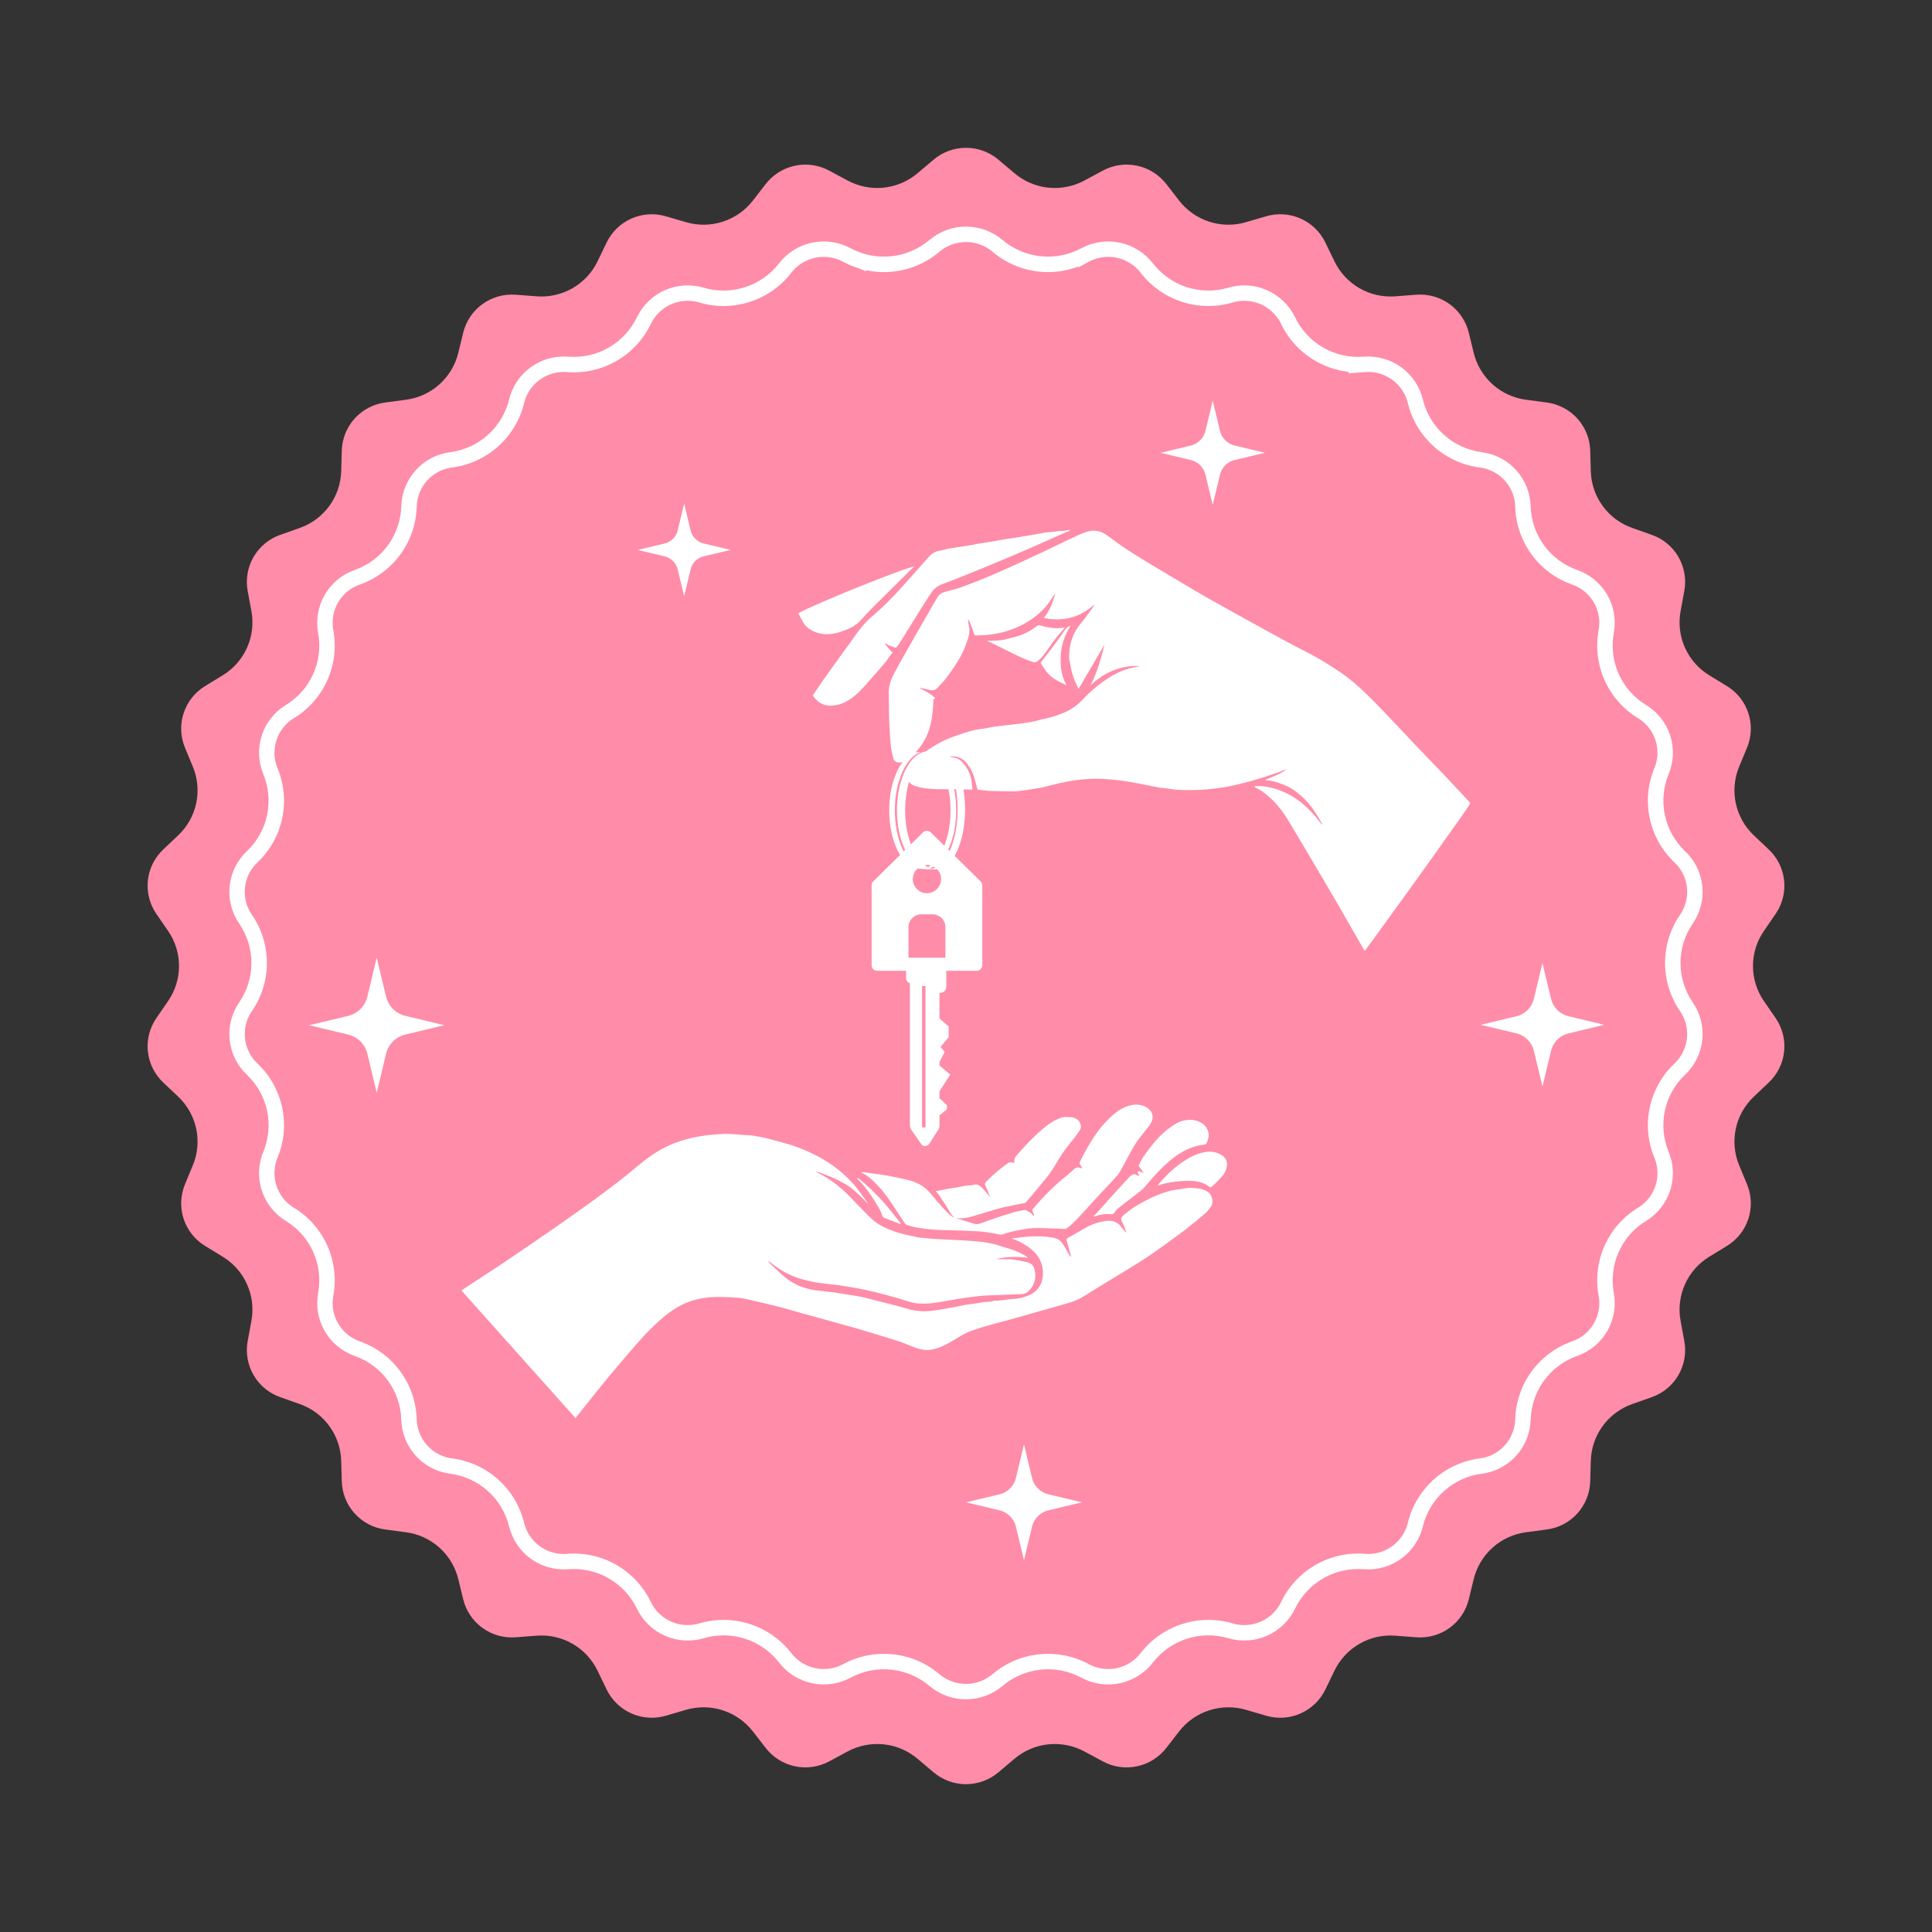 <?xml version="1.0" encoding="UTF-8"?>
<svg data-bbox="-82.5 -82.5 540 540" height="500" viewBox="0 0 375 375" width="500" xmlns="http://www.w3.org/2000/svg" data-type="ugc">
    <rect x="0" y="0" width="375" height="375" fill="#333333" stroke="none"/>
    <g>
        <defs>
            <clipPath id="1f2120d3-406e-4ebe-80f6-758c017d5594">
                <path d="M28.2 28.2h318.6v318.6H28.2Zm0 0"/>
            </clipPath>
            <clipPath id="224a43de-5275-4aee-9cf9-403c46ac4f5c">
                <path d="m193.8 31 3.102 2.621a12.12 12.12 0 0 0 13.563 1.426l3.597-1.934a9.75 9.75 0 0 1 12.32 2.614l2.477 3.195a12.115 12.115 0 0 0 12.973 4.207l3.934-1.152a9.73 9.73 0 0 1 11.5 5.117l1.746 3.617a12.085 12.085 0 0 0 11.808 6.805l4.098-.313a9.72 9.72 0 0 1 10.18 7.39l.945 3.887a12.07 12.07 0 0 0 10.133 9.106l4.07.543a9.69 9.69 0 0 1 8.414 9.332l.113 3.996a12.04 12.04 0 0 0 8.008 11.004l3.864 1.367a9.676 9.676 0 0 1 6.28 10.871l-.726 3.934a12.02 12.02 0 0 0 5.543 12.422l3.477 2.129a9.66 9.66 0 0 1 3.883 11.93l-1.536 3.706a11.995 11.995 0 0 0 2.832 13.301l2.942 2.79a9.65 9.65 0 0 1 1.312 12.472l-2.285 3.32a11.99 11.99 0 0 0 0 13.594l2.285 3.32a9.65 9.65 0 0 1-1.312 12.473l-2.942 2.789a11.995 11.995 0 0 0-2.832 13.3l1.536 3.708a9.66 9.66 0 0 1-3.883 11.93l-3.477 2.128a12.02 12.02 0 0 0-5.543 12.422l.727 3.934a9.676 9.676 0 0 1-6.281 10.87l-3.864 1.368a12.04 12.04 0 0 0-8.008 11.004l-.113 3.996a9.69 9.69 0 0 1-8.414 9.332l-4.07.543a12.07 12.07 0 0 0-10.133 9.106l-.945 3.886a9.72 9.72 0 0 1-10.18 7.39l-4.098-.312a12.085 12.085 0 0 0-11.808 6.805l-1.746 3.617a9.73 9.73 0 0 1-11.5 5.117l-3.934-1.152a12.115 12.115 0 0 0-12.973 4.207l-2.476 3.192a9.746 9.746 0 0 1-12.32 2.617l-3.594-1.934a12.12 12.12 0 0 0-13.567 1.426L193.801 344a9.75 9.75 0 0 1-12.602 0l-3.101-2.621a12.12 12.12 0 0 0-13.567-1.426l-3.594 1.934a9.746 9.746 0 0 1-12.32-2.617l-2.476-3.192a12.115 12.115 0 0 0-12.973-4.207l-3.934 1.152a9.73 9.73 0 0 1-11.5-5.117l-1.746-3.617a12.085 12.085 0 0 0-11.808-6.805l-4.098.313a9.72 9.72 0 0 1-10.18-7.39l-.945-3.887a12.07 12.07 0 0 0-10.133-9.106l-4.07-.543a9.69 9.69 0 0 1-8.414-9.332l-.113-3.996a12.04 12.04 0 0 0-8.008-11.004l-3.864-1.367a9.676 9.676 0 0 1-6.28-10.871l.726-3.934a12.02 12.02 0 0 0-5.543-12.422l-3.477-2.129a9.66 9.66 0 0 1-3.883-11.93l1.536-3.706a11.995 11.995 0 0 0-2.832-13.301l-2.942-2.79a9.65 9.65 0 0 1-1.312-12.472l2.285-3.32a11.99 11.99 0 0 0 0-13.594l-2.285-3.32a9.65 9.65 0 0 1 1.312-12.473l2.942-2.789a11.995 11.995 0 0 0 2.832-13.3l-1.536-3.708a9.66 9.66 0 0 1 3.883-11.93l3.477-2.128a12.02 12.02 0 0 0 5.543-12.422l-.727-3.934a9.676 9.676 0 0 1 6.281-10.87l3.864-1.368a12.04 12.04 0 0 0 8.008-11.004l.113-3.996a9.69 9.69 0 0 1 8.414-9.332l4.07-.543a12.07 12.07 0 0 0 10.133-9.106l.945-3.886a9.72 9.72 0 0 1 10.18-7.39l4.098.312c4.96.379 9.648-2.32 11.808-6.805l1.746-3.617a9.73 9.73 0 0 1 11.5-5.117l3.934 1.152a12.115 12.115 0 0 0 12.973-4.207l2.476-3.195a9.75 9.75 0 0 1 12.32-2.614l3.598 1.934a12.12 12.12 0 0 0 13.563-1.426L181.199 31a9.75 9.75 0 0 1 12.602 0m0 0"/>
            </clipPath>
            <clipPath id="1dab90a9-c43a-4364-84a3-fe283987e128">
                <path d="M.2.2h318.6v318.6H.2Zm0 0"/>
            </clipPath>
            <clipPath id="3e7bd912-3973-43d0-abe4-211495e4dca2">
                <path d="m165.8 3 3.102 2.621a12.12 12.12 0 0 0 13.563 1.426l3.597-1.934a9.75 9.75 0 0 1 12.32 2.614l2.477 3.195a12.115 12.115 0 0 0 12.973 4.207l3.934-1.152a9.73 9.73 0 0 1 11.5 5.117l1.746 3.617a12.085 12.085 0 0 0 11.808 6.805l4.098-.313a9.72 9.72 0 0 1 10.18 7.39l.945 3.887a12.07 12.07 0 0 0 10.133 9.106l4.07.543a9.69 9.69 0 0 1 8.414 9.332l.113 3.996a12.04 12.04 0 0 0 8.008 11.004l3.864 1.367a9.676 9.676 0 0 1 6.28 10.871l-.726 3.934a12.02 12.02 0 0 0 5.543 12.422l3.477 2.129a9.66 9.66 0 0 1 3.883 11.93l-1.536 3.706a11.995 11.995 0 0 0 2.832 13.301l2.942 2.79a9.65 9.65 0 0 1 1.312 12.472l-2.285 3.32a11.99 11.99 0 0 0 0 13.594l2.285 3.32a9.65 9.65 0 0 1-1.312 12.473l-2.942 2.789a11.995 11.995 0 0 0-2.832 13.3l1.536 3.708a9.66 9.66 0 0 1-3.883 11.93l-3.477 2.128a12.02 12.02 0 0 0-5.543 12.422l.727 3.934a9.676 9.676 0 0 1-6.281 10.87l-3.864 1.368a12.04 12.04 0 0 0-8.008 11.004l-.113 3.996a9.69 9.69 0 0 1-8.414 9.332l-4.07.543a12.07 12.07 0 0 0-10.133 9.106l-.945 3.886a9.72 9.72 0 0 1-10.18 7.39l-4.098-.312a12.085 12.085 0 0 0-11.808 6.805l-1.746 3.617a9.73 9.73 0 0 1-11.5 5.117l-3.934-1.152a12.115 12.115 0 0 0-12.973 4.207l-2.476 3.192a9.746 9.746 0 0 1-12.32 2.617l-3.594-1.934a12.12 12.12 0 0 0-13.567 1.426L165.801 316a9.75 9.75 0 0 1-12.602 0l-3.101-2.621a12.12 12.12 0 0 0-13.567-1.426l-3.594 1.934a9.746 9.746 0 0 1-12.32-2.617l-2.476-3.192a12.115 12.115 0 0 0-12.973-4.207l-3.934 1.152a9.73 9.73 0 0 1-11.5-5.117l-1.746-3.617a12.085 12.085 0 0 0-11.808-6.805l-4.098.313a9.72 9.72 0 0 1-10.18-7.39l-.945-3.887a12.07 12.07 0 0 0-10.133-9.106l-4.07-.543a9.69 9.69 0 0 1-8.414-9.332l-.113-3.996a12.04 12.04 0 0 0-8.008-11.004l-3.864-1.367a9.676 9.676 0 0 1-6.28-10.871l.726-3.934a12.02 12.02 0 0 0-5.543-12.422l-3.477-2.129a9.66 9.66 0 0 1-3.883-11.93l1.536-3.706a11.995 11.995 0 0 0-2.832-13.301l-2.942-2.79a9.65 9.65 0 0 1-1.312-12.472l2.285-3.32a11.99 11.99 0 0 0 0-13.594l-2.285-3.32A9.65 9.65 0 0 1 3.66 136.91l2.942-2.789a11.995 11.995 0 0 0 2.832-13.3l-1.536-3.708a9.66 9.66 0 0 1 3.883-11.93l3.477-2.128A12.02 12.02 0 0 0 20.8 90.633l-.727-3.934a9.676 9.676 0 0 1 6.281-10.87l3.864-1.368a12.04 12.04 0 0 0 8.008-11.004l.113-3.996a9.69 9.69 0 0 1 8.414-9.332l4.07-.543a12.07 12.07 0 0 0 10.133-9.106l.945-3.886a9.72 9.72 0 0 1 10.18-7.39l4.098.312c4.96.379 9.648-2.32 11.808-6.805l1.746-3.617a9.73 9.73 0 0 1 11.5-5.117l3.934 1.152a12.115 12.115 0 0 0 12.973-4.207l2.476-3.195a9.75 9.75 0 0 1 12.32-2.614l3.598 1.934a12.12 12.12 0 0 0 13.563-1.426L153.199 3a9.75 9.75 0 0 1 12.602 0m0 0"/>
            </clipPath>
            <clipPath id="96b45d15-aa67-4e4a-891a-a64f312c9f02">
                <path d="M319 0v319H0V0z"/>
            </clipPath>
            <clipPath id="0e8ebb0f-ee59-4ade-8b0f-a26b3a43c4b1">
                <path d="M44 43h287v287H44Zm0 0"/>
            </clipPath>
            <clipPath id="b53e804c-cf72-48fa-8c1f-c9e0dbe58a40">
                <path d="M194.594 46.582a13.66 13.66 0 0 0 15.285 1.602l.027-.012a10.97 10.97 0 0 1 13.867 2.941 13.64 13.64 0 0 0 14.602 4.739l.063-.02a10.944 10.944 0 0 1 12.933 5.754 13.59 13.59 0 0 0 13.277 7.648l.09-.004a10.916 10.916 0 0 1 11.438 8.301 13.54 13.54 0 0 0 11.383 10.227l.093.015a10.885 10.885 0 0 1 9.45 10.485 13.525 13.525 0 0 0 9 12.36l.082.03a10.865 10.865 0 0 1 7.058 12.211 13.49 13.49 0 0 0 6.223 13.954l.058.035a10.855 10.855 0 0 1 4.36 13.41 13.49 13.49 0 0 0 3.183 14.949l.024.02a10.86 10.86 0 0 1 1.476 14.035 13.485 13.485 0 0 0 0 15.297 10.86 10.86 0 0 1-1.476 14.03l-.024.024a13.48 13.48 0 0 0-3.183 14.946 10.86 10.86 0 0 1-4.36 13.414l-.058.03a13.5 13.5 0 0 0-6.223 13.958 10.87 10.87 0 0 1-7.058 12.21l-.082.032a13.52 13.52 0 0 0-9 12.36 10.88 10.88 0 0 1-9.45 10.484l-.093.012a13.55 13.55 0 0 0-11.383 10.23 10.92 10.92 0 0 1-11.438 8.3l-.09-.007a13.595 13.595 0 0 0-13.277 7.652 10.95 10.95 0 0 1-12.934 5.754l-.062-.02a13.635 13.635 0 0 0-14.602 4.735 10.97 10.97 0 0 1-13.867 2.945l-.027-.015a13.66 13.66 0 0 0-15.285 1.605 10.99 10.99 0 0 1-14.196 0 13.665 13.665 0 0 0-15.289-1.605l-.027.015a10.974 10.974 0 0 1-13.867-2.945 13.63 13.63 0 0 0-14.598-4.734l-.066.02a10.95 10.95 0 0 1-12.93-5.755 13.6 13.6 0 0 0-13.281-7.652l-.086.008a10.92 10.92 0 0 1-11.438-8.3 13.56 13.56 0 0 0-11.382-10.231l-.098-.012a10.89 10.89 0 0 1-9.45-10.485 13.52 13.52 0 0 0-8.995-12.359l-.086-.031a10.87 10.87 0 0 1-7.055-12.211 13.5 13.5 0 0 0-6.227-13.957l-.054-.031a10.86 10.86 0 0 1-4.364-13.414 13.48 13.48 0 0 0-3.183-14.946l-.02-.023a10.85 10.85 0 0 1-1.476-14.031 13.5 13.5 0 0 0 0-15.297 10.86 10.86 0 0 1 1.476-14.035l.02-.02a13.49 13.49 0 0 0 3.183-14.95 10.856 10.856 0 0 1 4.364-13.41l.054-.035a13.49 13.49 0 0 0 6.227-13.953 10.86 10.86 0 0 1 7.055-12.21l.086-.032a13.53 13.53 0 0 0 8.996-12.36 10.89 10.89 0 0 1 9.449-10.484l.098-.015A13.55 13.55 0 0 0 98.816 77.53a10.916 10.916 0 0 1 11.438-8.3l.086.003a13.59 13.59 0 0 0 13.281-7.648 10.94 10.94 0 0 1 12.93-5.754l.062.02a13.63 13.63 0 0 0 14.602-4.739 10.97 10.97 0 0 1 13.867-2.941l.027.012a13.66 13.66 0 0 0 15.29-1.602 10.99 10.99 0 0 1 14.195 0m0 0"/>
            </clipPath>
            <clipPath id="c5906d79-5c70-4416-8348-cd5e1bae0de9">
                <path d="M225.262 77.762h20.25v20.25h-20.25Zm0 0"/>
            </clipPath>
            <clipPath id="f2e87bf5-8080-44d9-a991-555a98104016">
                <path d="M123.793 97.734h18v18h-18Zm0 0"/>
            </clipPath>
            <clipPath id="f2d7b569-e6a9-490b-ba2c-ce4564fe1198">
                <path d="M187.5 280.348H210v22.5h-22.5Zm0 0"/>
            </clipPath>
            <clipPath id="3a71e7c7-f936-41ab-a016-5f6c84c61e65">
                <path d="M287.387 186.914h24v24h-24Zm0 0"/>
            </clipPath>
            <clipPath id="1b77a6cd-6082-4169-98f0-93fb79ab83a8">
                <path d="M59.996 185.867h26.25v26.25h-26.25Zm0 0"/>
            </clipPath>
            <clipPath id="5df7ca4b-02fe-4096-9e46-459c0b35188b">
                <path d="M89.598 220H236v55.266H89.598Zm0 0"/>
            </clipPath>
            <clipPath id="d7ebfb5e-c75a-4fc1-8eb0-cac5b0eedcf7">
                <path d="M169 103h116.348v120H169Zm0 0"/>
            </clipPath>
            <clipPath id="49c11ac0-13d8-4cd9-8785-2f713addd644">
                <path d="M157 102.766h51V137h-51Zm0 0"/>
            </clipPath>
        </defs>
        <g clip-path="url(#1f2120d3-406e-4ebe-80f6-758c017d5594)">
            <g clip-path="url(#224a43de-5275-4aee-9cf9-403c46ac4f5c)">
                <g clip-path="url(#96b45d15-aa67-4e4a-891a-a64f312c9f02)" transform="translate(28 28)">
                    <g clip-path="url(#1dab90a9-c43a-4364-84a3-fe283987e128)">
                        <g clip-path="url(#3e7bd912-3973-43d0-abe4-211495e4dca2)">
                            <path fill="#ff8ca8" d="M429.5-110.5v540h-540v-540z"/>
                        </g>
                    </g>
                </g>
            </g>
        </g>
        <g clip-path="url(#0e8ebb0f-ee59-4ade-8b0f-a26b3a43c4b1)">
            <g clip-path="url(#b53e804c-cf72-48fa-8c1f-c9e0dbe58a40)">
                <path stroke-width="6" stroke="#ffffff" d="M194.594 46.582a13.66 13.66 0 0 0 15.285 1.601l.027-.011a10.97 10.97 0 0 1 13.867 2.941 13.64 13.64 0 0 0 14.602 4.738l.062-.02a10.944 10.944 0 0 1 12.934 5.755 13.59 13.59 0 0 0 13.277 7.648l.09-.004a10.916 10.916 0 0 1 11.438 8.3 13.54 13.54 0 0 0 11.382 10.227l.094.016c5.297.703 9.3 5.145 9.45 10.484a13.52 13.52 0 0 0 9 12.36l.081.031a10.865 10.865 0 0 1 7.059 12.211 13.49 13.49 0 0 0 6.223 13.953l.058.035a10.855 10.855 0 0 1 4.36 13.41 13.49 13.49 0 0 0 3.183 14.95l.024.02a10.86 10.86 0 0 1 1.476 14.034 13.485 13.485 0 0 0 0 15.297 10.86 10.86 0 0 1-1.476 14.032l-.024.023a13.48 13.48 0 0 0-3.183 14.945 10.86 10.86 0 0 1-4.36 13.414l-.058.032a13.5 13.5 0 0 0-6.223 13.957 10.87 10.87 0 0 1-7.059 12.21l-.082.032a13.52 13.52 0 0 0-9 12.36 10.88 10.88 0 0 1-9.449 10.484l-.094.011a13.55 13.55 0 0 0-11.382 10.23 10.92 10.92 0 0 1-11.438 8.302l-.09-.008a13.595 13.595 0 0 0-13.277 7.652 10.95 10.95 0 0 1-12.934 5.754l-.062-.02a13.635 13.635 0 0 0-14.602 4.735 10.97 10.97 0 0 1-13.867 2.945l-.027-.015a13.66 13.66 0 0 0-15.285 1.605 10.99 10.99 0 0 1-14.196 0 13.665 13.665 0 0 0-15.289-1.605l-.027.015a10.974 10.974 0 0 1-13.867-2.945 13.63 13.63 0 0 0-14.598-4.735l-.066.02a10.95 10.95 0 0 1-12.93-5.754 13.6 13.6 0 0 0-13.281-7.652l-.086.008a10.92 10.92 0 0 1-11.438-8.301 13.56 13.56 0 0 0-11.383-10.23l-.097-.012a10.89 10.89 0 0 1-9.45-10.485 13.52 13.52 0 0 0-8.996-12.36l-.086-.03a10.87 10.87 0 0 1-7.054-12.211 13.5 13.5 0 0 0-6.227-13.957l-.054-.032a10.86 10.86 0 0 1-4.364-13.414 13.48 13.48 0 0 0-3.183-14.945l-.02-.023a10.85 10.85 0 0 1-1.476-14.032 13.5 13.5 0 0 0 0-15.297 10.86 10.86 0 0 1 1.476-14.035l.02-.02a13.49 13.49 0 0 0 3.183-14.948 10.856 10.856 0 0 1 4.364-13.41l.054-.036a13.49 13.49 0 0 0 6.227-13.953 10.86 10.86 0 0 1 7.054-12.21l.086-.032a13.53 13.53 0 0 0 8.997-12.36 10.89 10.89 0 0 1 9.449-10.484l.097-.016a13.55 13.55 0 0 0 11.383-10.226 10.916 10.916 0 0 1 11.438-8.3l.086.003a13.59 13.59 0 0 0 13.28-7.648 10.94 10.94 0 0 1 12.93-5.754l.063.02a13.63 13.63 0 0 0 14.602-4.739 10.97 10.97 0 0 1 13.867-2.941l.027.011a13.66 13.66 0 0 0 15.29-1.601 10.99 10.99 0 0 1 14.195 0Zm0 0" fill="none"/>
            </g>
        </g>
        <g clip-path="url(#c5906d79-5c70-4416-8348-cd5e1bae0de9)">
            <path d="m235.387 77.762 1.406 5.851a3.87 3.87 0 0 0 2.867 2.867l5.852 1.407-5.852 1.402a3.88 3.88 0 0 0-2.867 2.867l-1.406 5.852-1.403-5.852a3.87 3.87 0 0 0-2.867-2.867l-5.855-1.398 5.851-1.407a3.87 3.87 0 0 0 2.867-2.867Zm0 0" fill="#ffffff"/>
        </g>
        <g clip-path="url(#f2e87bf5-8080-44d9-a991-555a98104016)">
            <path d="m132.793 97.738 1.25 5.2a3.44 3.44 0 0 0 2.547 2.55l5.203 1.246-5.203 1.25a3.44 3.44 0 0 0-2.547 2.547l-1.25 5.203-1.246-5.203a3.45 3.45 0 0 0-2.55-2.547l-5.204-1.246 5.2-1.246a3.45 3.45 0 0 0 2.55-2.55Zm0 0" fill="#ffffff"/>
        </g>
        <g clip-path="url(#f2d7b569-e6a9-490b-ba2c-ce4564fe1198)">
            <path d="m198.754 280.352 1.559 6.5a4.32 4.32 0 0 0 3.187 3.187l6.5 1.559-6.5 1.558a4.31 4.31 0 0 0-3.187 3.188l-1.56 6.5-1.562-6.5a4.31 4.31 0 0 0-3.183-3.188l-6.508-1.554 6.5-1.559a4.31 4.31 0 0 0 3.188-3.188Zm0 0" fill="#ffffff"/>
        </g>
        <g clip-path="url(#3a71e7c7-f936-41ab-a016-5f6c84c61e65)">
            <path d="m299.39 186.918 1.665 6.934a4.6 4.6 0 0 0 3.398 3.398l6.934 1.664-6.934 1.664a4.6 4.6 0 0 0-3.398 3.399l-1.664 6.933-1.664-6.933a4.6 4.6 0 0 0-3.399-3.399l-6.941-1.66 6.937-1.664a4.6 4.6 0 0 0 3.399-3.399Zm0 0" fill="#ffffff"/>
        </g>
        <g clip-path="url(#1b77a6cd-6082-4169-98f0-93fb79ab83a8)">
            <path d="m73.121 185.871 1.82 7.586a5.03 5.03 0 0 0 3.72 3.715l7.585 1.82-7.586 1.82a5.03 5.03 0 0 0-3.719 3.715l-1.82 7.586-1.816-7.586a5.03 5.03 0 0 0-3.72-3.714l-7.589-1.817 7.586-1.816a5.03 5.03 0 0 0 3.715-3.72Zm0 0" fill="#ffffff"/>
        </g>
        <path d="M220.496 228.008c-.238-.14-.469-.14-.684.004a4.3 4.3 0 0 0-.718.578 399 399 0 0 0-3.477 3.789c-.808.894-1.597 1.809-2.406 2.707-.3.336-.621.656-1.016 1.07.282-.07.461-.11.633-.164.895-.285 1.805-.414 2.742-.312.34.035.567-.02.793-.387.274-.441.715-.797 1.137-1.129 1.355-1.074 2.746-2.098 4.094-3.18.437-.351.797-.808 1.164-1.242 1.484-1.738 3.02-3.433 4.82-4.855 1.52-1.203 3.207-2.117 5.121-2.547.317-.07.64-.125.965-.153.32-.023.52-.164.61-.468.074-.23.156-.461.226-.696.324-1.07-.14-2.257-1.062-2.902-.97-.676-2.043-.863-3.168-.719a5.35 5.35 0 0 0-2.06.727c-1.546.918-2.87 2.101-4.034 3.457-.817.95-1.563 1.965-2.278 2.996-.378.54-.625 1.168-.914 1.723l.97 1.261c-.024.028-.052.055-.075.082-.234-.097-.461-.21-.7-.285-.105-.035-.23.008-.35.016.015.121.007.254.054.36.066.156.18.292.27.437q-.03.045-.06.086c-.198-.082-.413-.14-.597-.254m0 0" fill="#ffffff"/>
        <path d="M180.98 232.066c-.71-.855-1.496-1.644-2.488-2.18a10 10 0 0 0-2.656-.952c-1.129-.239-2.254-.5-3.387-.711-.894-.168-1.8-.29-2.703-.414-.848-.118-1.695-.22-2.578-.332.066.066.113.152.184.187 1.289.629 2.25 1.652 3.218 2.672 1.118 1.176 2.024 2.508 2.91 3.863a288 288 0 0 0 2.165 3.262c.093.137.242.277.394.324.559.168 1.125.328 1.7.434 1.796.332 3.613.5 5.44.543 2.301.05 4.598.129 6.895.25.942.05 1.871.238 2.805.379.418.062.828.183 1.25.238.2.027.422-.004.613-.074 1.34-.473 2.73-.735 4.125-.98 1.715-.305 3.446-.188 5.172-.145.844.023 1.688.066 2.531.113.246.012.438-.07.625-.219 1.157-.894 2.121-1.98 3.106-3.043 1.172-1.273 2.332-2.554 3.504-3.824 1.02-1.102 2.074-2.172 3.054-3.309.442-.511.754-1.136 1.09-1.73.813-1.45 1.531-2.957 2.422-4.356.77-1.203 1.715-2.296 2.594-3.43.355-.46.652-.937.734-1.519.113-.824-.226-1.492-.847-1.957-1.047-.781-2.247-.898-3.493-.594-1.84.45-3.195 1.641-4.472 2.942-1.473 1.496-2.645 3.226-3.7 5.031-.558.957-1.035 1.961-1.558 2.938-.121.222-.098.39.035.586.14.207.254.43.383.644a1 1 0 0 0-.082.074c-.117-.035-.238-.062-.356-.101-.418-.153-.742-.09-1.097.238-1.004.91-2.07 1.746-3.086 2.64-1.75 1.548-3.352 3.243-4.875 5.016-.188.22-.211.418-.082.668.125.239.23.485.265.785-.086-.054-.191-.097-.25-.171-.328-.434-.816-.649-1.257-.918a.65.65 0 0 0-.415-.059c-.601.105-1.203.219-1.8.36-.34.077-.668.222-1.004.324-.492.148-.992.27-1.477.43-1.004.331-2 .683-3 1.027-.52.18-1.031.394-1.562.535a1.64 1.64 0 0 1-.824-.012c-1.157-.336-2.297-.707-3.446-1.066-.043-.016-.078-.055-.117-.082.29.035.582.109.867.09.582-.043 1.176-.07 1.73-.227 1.946-.547 3.864-1.184 5.81-1.707 1.366-.367 2.765-.61 4.152-.902.218-.047.453-.04.664-.11.16-.05.32-.16.43-.289.644-.738 1.273-1.488 1.902-2.238.593-.715 1.168-1.45 1.77-2.156.808-.95 1.491-1.977 2.113-3.055.93-1.617 2.02-3.117 3.21-4.55.489-.587.918-1.227 1.352-1.856.535-.766.008-1.82-.586-2.172-.371-.219-.754-.364-1.195-.38-.602-.023-1.211-.105-1.793.099a9.6 9.6 0 0 0-2.5 1.308c-1.477 1.09-2.781 2.367-4.051 3.68-.719.738-1.394 1.512-2.086 2.27-.066.074-.121.152-.184.23q-.45.604-.285 1.308c-.234-.047-.453-.12-.668-.125-.18-.004-.398.02-.539.118a30 30 0 0 0-4.312 3.68c-.207.214-.266.421-.137.702.3.668.582 1.344.871 2.016.016.04 0 .09 0 .164-.34-.418-.656-.824-.996-1.21a8 8 0 0 0-.762-.755c-.379-.332-.777-.512-1.328-.363-.508.133-1.058.101-1.582.184-.57.085-1.133.222-1.703.324-.508.09-1.023.156-1.535.246-.606.105-1.203.226-1.805.34-.234.043-.469.082-.77.136.262.332.497.59.692.88.563.84 1.133 1.675 1.649 2.542.378.645.73 1.297 1.347 1.75-.48-.152-.844-.46-1.203-.804-1.133-1.09-2.137-2.29-3.14-3.493m0 0" fill="#ffffff"/>
        <path d="M158.754 122.855c1.45.426 2.906.266 4.32-.19 1.133-.372 2.242-.806 3.203-1.536.22-.164.426-.356.614-.555.804-.851 1.578-1.738 2.406-2.57 1.992-1.996 4.012-3.969 6.02-5.953.53-.528 1.054-1.067 1.59-1.59.167-.168.359-.309.57-.484-1.247-.055-20.106 7.55-22.532 9.074.328.605.63 1.203.97 1.773.651 1.078 1.67 1.688 2.839 2.031m0 0" fill="#ffffff"/>
        <g clip-path="url(#5df7ca4b-02fe-4096-9e46-459c0b35188b)">
            <path d="M234.605 231.469c-.535-.41-1.125-.637-1.777-.742-.984-.157-1.969-.235-2.965-.043-.91.175-1.847.222-2.738.457a20.4 20.4 0 0 0-3.074 1.082 36 36 0 0 0-3.594 1.882c-.82.489-1.559 1.118-2.324 1.7-.153.117-.262.293-.38.445-.183.242-.183.445-.03.746.347.691.609 1.43.902 2.149q-.042.033-.09.062c-.285-.332-.594-.644-.847-.996-.817-1.14-1.973-1.422-3.25-1.195-1.196.21-2.375.55-3.45 1.148-1.222.684-2.425 1.402-3.656 2.078-.414.227-.344.39-.254.711q.369 1.29.727 2.586c.03.117.023.25.035.387-.063-.016-.106-.012-.117-.028-.41-.722-.801-1.453-1.23-2.16a4.7 4.7 0 0 0-.708-.867c-.508-.512-1.2-.61-1.867-.719-1.379-.226-2.77-.207-4.152-.14-.844.043-1.684.168-2.524.261-.3.032-.597.07-.906.153 1.117.281 2.078.847 3.02 1.453 2.066 1.332 3.21 3.223 3.062 5.695-.11 1.82-1.113 3.192-2.84 3.89a9.4 9.4 0 0 1-2.918.661c-1.265.082-2.515.367-3.793.348-.765.34-1.601.136-2.402.328-.988.238-2.024.3-3.035.457-.512.082-1.012.222-1.52.32-.492.098-.988.176-1.48.262-.41.074-.82.16-1.235.226-.765.125-1.53.258-2.304.348-.598.066-1.203.117-1.801.094-.942-.04-1.871-.16-2.785-.43-1.262-.371-2.535-.695-3.805-1.027-.8-.211-1.605-.403-2.406-.602-.953-.238-1.895-.527-2.86-.715-1.3-.254-2.62-.433-3.933-.648-.59-.094-1.176-.23-1.77-.285-.332-.031-.66-.047-.992-.098-.594-.094-1.191-.144-1.789-.21-2.352-.263-4.5-1.044-6.332-2.555-1.02-.84-1.961-1.77-2.934-2.668-.136-.125-.242-.282-.363-.426q.036-.036.07-.067c.485.368.961.746 1.457 1.098a16.1 16.1 0 0 0 5.133 2.453c.707.195 1.422.36 2.14.508a24 24 0 0 0 1.74.258c1.179.148 2.366.25 3.538.43 1.594.25 3.184.503 4.758.843a88 88 0 0 1 7.645 2.031c.835.262 1.695.524 2.558.602.965.086 1.961.05 2.922-.078 1.773-.234 3.531-.59 5.3-.867a81 81 0 0 1 3.876-.512c.957-.098 1.922-.113 2.883-.156 1.726-.07 3.453-.125 5.183-.203.781-.036 1.336-.516 1.774-1.098.898-1.191 1.082-2.527.613-3.941-.191-.579-.625-.954-1.211-1.114-.453-.125-.918-.207-1.379-.297-.559-.105-1.117-.218-1.68-.289-.37-.047-.75-.02-1.125-.02-.632-.003-1.265 0-1.902-.05 2-.477 4.012-.496 6.094-.227-.09-.093-.149-.183-.23-.234-1.176-.754-2.45-1.285-3.79-1.668-.777-.219-1.543-.473-2.316-.71-.078-.024-.16-.036-.238-.052-.582-.117-1.16-.25-1.746-.347a23 23 0 0 0-1.547-.18c-.778-.07-1.555-.121-2.332-.18q-.587-.041-1.172-.066c-1.532-.074-3.063-.137-4.594-.223-.758-.043-1.516-.136-2.273-.21-.48-.051-.98-.048-1.442-.18-.773-.223-1.57-.317-2.348-.524-1.21-.32-2.394-.695-3.53-1.219-1.075-.492-2.083-1.101-2.927-1.937a158 158 0 0 1-3.668-3.734c-1.84-1.95-3.875-3.637-6.273-4.864-.258-.132-.523-.25-.855-.406.964.086 3.937 1.305 5.73 2.352 1.797 1.047 3.203 2.543 4.645 4.02-.243-.352-.477-.712-.73-1.052-.727-.98-1.395-2.02-2.216-2.914-1.515-1.652-3.203-3.129-5.105-4.324a31.2 31.2 0 0 0-7.512-3.398 95 95 0 0 0-4.285-1.168 29 29 0 0 0-2.488-.477c-.559-.086-1.13-.101-1.696-.144-.968-.075-1.941-.157-2.91-.211a13 13 0 0 0-1.566.007c-1.64.114-3.278.254-4.899.57-2.644.516-5.148 1.38-7.465 2.766-1.418.848-2.718 1.86-3.992 2.907-1.11.91-2.203 1.843-3.34 2.718a268 268 0 0 1-6.035 4.512 517 517 0 0 1-8 5.637c-2.898 2.008-5.816 3.98-8.734 5.957-1.203.816-2.43 1.594-3.64 2.39q-2.133 1.395-4.259 2.79c-.039.023-.058.074-.132.168l22.14 24.773c.059-.113.102-.223.172-.309 2.063-2.57 4.098-5.164 6.2-7.703a319 319 0 0 1 5.98-6.992 44.5 44.5 0 0 1 4.515-4.48c2.063-1.758 4.333-3.13 7.028-3.684a18 18 0 0 1 4.031-.383c1.094.02 2.188.047 3.277.13.711.054 1.422.175 2.118.331 2.062.465 4.125.945 6.175 1.457 1.309.328 2.598.735 3.899 1.098 1.02.281 2.043.547 3.062.832 1.551.43 3.102.875 4.653 1.308 1.27.356 2.547.684 3.808 1.059 2.559.766 5.114 1.531 7.656 2.348 1.07.34 2.098.804 3.149 1.207.703.27 1.426.453 2.18.52.75.062 1.46-.11 2.164-.321 1.168-.348 2.207-.961 3.254-1.559 1.16-.66 2.273-1.425 3.546-1.863a64 64 0 0 1 3.262-1.02c1.41-.406 2.832-.757 4.242-1.156q5.784-1.628 11.555-3.285c1.137-.328 2.168-.894 3.168-1.516 1.328-.828 2.664-1.636 4-2.457 2.152-1.316 4.313-2.625 6.457-3.964a62 62 0 0 0 3.086-2.067c1.86-1.324 3.719-2.648 5.535-4.027 1.414-1.078 2.778-2.219 4.13-3.371.401-.344.679-.828 1.019-1.242.546-.66.234-2.184-.454-2.711Zm0 0" fill="#ffffff"/>
        </g>
        <path d="M205.906 127.09c.117-2.031.824-3.899 1.895-5.64-.399.155-.758.343-1.016.714a127 127 0 0 1-2.336 3.258c-.797 1.07-1.629 2.117-2.445 3.176a.3.3 0 0 0-.035.09c.273.414.531.8.789 1.187.781 1.176 1.86 1.996 3.125 2.586.34.16.676.32 1.133.539-1.078-1.902-1.23-3.902-1.11-5.91m0 0" fill="#ffffff"/>
        <path d="M169.035 230.824c-.691-.668-1.43-1.285-2.152-1.918-.13-.113-.29-.191-.434-.281l-.058.082c.007.031.011.07.03.09 1.72 1.703 3.02 3.715 4.24 5.781.23.387.382.828.534 1.254.106.293.243.492.563.606.933.335 1.847.718 2.773 1.078.094.039.207.035.336.054-.027-.09-.031-.14-.058-.175-.79-.977-1.594-1.942-2.368-2.93-1.027-1.317-2.21-2.485-3.406-3.64m0 0" fill="#ffffff"/>
        <path d="M203.344 126.078c.937-1.32 1.847-2.652 2.992-3.805.098-.097.164-.23.305-.43-.246 0-.418-.027-.578.005-.88.164-1.754.062-2.618-.09-.59-.106-1.164-.281-1.75-.403-.12-.023-.289.036-.39.114a11.7 11.7 0 0 1-4.528 2.219c-.77.187-1.527.433-2.308.546-.781.118-1.586.102-2.38.141-.136.008-.269.004-.405.004-.008.031-.016.058-.02.09.262.101.535.18.79.3 1.562.774 3.112 1.57 4.679 2.333 1.082.527 2.183 1.007 3.332 1.378.355.118.617.079.937-.16.817-.61 1.371-1.437 1.942-2.242m0 0" fill="#ffffff"/>
        <g clip-path="url(#d7ebfb5e-c75a-4fc1-8eb0-cac5b0eedcf7)">
            <path d="M285.191 155.637c-1.656-1.758-3.289-3.535-4.949-5.29-1.851-1.952-3.734-3.882-5.594-5.827-1.304-1.372-2.593-2.758-3.898-4.13-1.453-1.523-2.887-3.062-4.375-4.55-1.883-1.883-3.832-3.695-6.023-5.219a63.5 63.5 0 0 0-7.48-4.441c-2.267-1.153-4.5-2.38-6.731-3.602a1484 1484 0 0 1-10.356-5.738 220 220 0 0 1-4.75-2.738 1208 1208 0 0 1-8.355-4.989 115 115 0 0 1-4.266-2.683c-1.234-.825-2.414-1.727-3.625-2.586-1.195-.848-2.512-1.059-3.898-.602-.77.254-1.52.578-2.254.926-2.625 1.234-5.23 2.516-7.864 3.738a322 322 0 0 1-8.109 3.664c-1.973.856-3.98 1.625-5.996 2.371-1.04.383-2.125.625-3.191.922-.598.168-1.13.434-1.461.989-.68 1.148-1.36 2.3-2.024 3.46a1763 1763 0 0 0-5.02 8.793 85 85 0 0 0-1.644 3.06 7.3 7.3 0 0 0-.824 3.577c.043 1.664.02 3.332.082 4.992a90 90 0 0 0 .312 4.93c.079.84.297 1.664.48 2.488.106.47.442.746.981.86.227.015.536-.012.828-.055q-.433.564-.808 1.27c-1.149 2.152-1.781 5.02-1.781 8.066 0 3.05.632 5.914 1.78 8.066q.158.302.333.578l-5.203 5.137a1.1 1.1 0 0 0-.332.785v15.47c0 .612.496 1.105 1.105 1.105h5.586v1.398c0 .48.313.887.746 1.031v27.496c0 .36.114.707.317 1l1.902 2.743c.148.21.387.335.64.335h.055c.364 0 .703-.187.899-.496l1.656-2.601c.18-.281.273-.61.273-.942v-1.914l1.434-1.164v-.808l-1.219-1.168-.215-.063v-1.484l2.094-3.219-2.094-1.762v-.695l1-1.93-.785-.996 1.567-1.86v-2.097l-1.782-1.547v-4.968h.122c.66 0 1.195-.536 1.195-1.196v-3.105q.036.012.074.012h5.813c.613 0 1.105-.493 1.105-1.102v-15.473c0-.297-.117-.578-.328-.785l-5.043-4.957q.047-.076.09-.16c1.187-2.144 1.937-5.316 1.937-8.855 0-1.356-.113-2.66-.316-3.872q.724.019 1.45.032c.089.004.183-.028.308-.051-.04-.328-.098-.633-.11-.938-.058-1.437-.593-2.699-1.437-3.832-.461-.625-1.028-1.144-1.813-1.343-.308-.078-.62-.141-.937-.203l-.07-.083.125-.007c1.324-.055 2.421.36 3.226 1.472.55.762 1.016 1.563 1.29 2.457.25.825.456 1.66.698 2.547.317.031.68.067 1.059.106v.008l1.184.125c1.628.035 3.222.093 4.816.085.727-.003 1.453-.132 2.176-.234a67 67 0 0 0 3.172-.508c.894-.175 1.77-.425 2.656-.64 1.883-.461 3.781-.805 5.719-.973a27 27 0 0 1 4.351-.012c1.446.106 2.89.274 4.32.512 1.91.316 3.801.746 5.704 1.098.656.12 1.332.132 1.988.242 2.09.34 4.195.3 6.297.203 1.297-.063 2.594-.234 3.883-.406 1.695-.223 3.347-.668 5-1.09 2.07-.531 4.093-1.195 6.101-1.91.528-.192 1.047-.407 1.586-.582-1.219.933-2.672 1.41-4.125 2.062.133.07.18.121.227.121 1.214 0 2.312.461 3.414.875 1.11.414 2.066 1.086 2.976 1.848 1.528 1.273 2.707 2.816 3.7 4.52q.362.622.718 1.25c-.027.015-.054.035-.082.05-.156-.191-.324-.383-.476-.578-1.504-1.957-3.235-3.672-5.368-4.941a14.7 14.7 0 0 0-3.265-1.422c-1.16-.352-2.344-.543-3.559-.516-.12.004-.242.024-.363.035q-.02.054-.04.102c.106.078.204.172.317.226 1.051.489 1.922 1.22 2.774 1.981 1.613 1.445 2.8 3.227 3.898 5.062A1874 1874 0 0 1 258 172.656c1.441 2.45 2.848 4.914 4.266 7.375.824 1.426 1.636 2.86 2.457 4.29.039.066.097.12.168.202.078-.07.144-.109.187-.171q1.877-2.566 3.742-5.145c2.344-3.238 4.692-6.469 7.02-9.719 2.66-3.715 5.297-7.441 7.941-11.164.492-.691.946-1.406 1.438-2.097.16-.227.176-.375-.024-.59Zm-105.554 63.187h-.672v-27.433h.672Zm3.863-32.937h-7.16v-5.926a2.487 2.487 0 0 1 2.488-2.488h2.188a2.486 2.486 0 0 1 2.484 2.488Zm-3.367-17.567a4.4 4.4 0 0 1-.563-.355l-.066-.05q.206-.031.418-.032.37.002.719.097a6 6 0 0 1-.508.34m1.039-.082.05-.023c.102.055.204.117.298.183q-.055.03-.114.051a3.5 3.5 0 0 1-.504.18 4 4 0 0 1-.285-.09l-.101-.039a3.4 3.4 0 0 0 .656-.262m-1.356.492c.098.012.196.016.293.02h.004q.052.005.106.004.343 0 .676-.07.333.07.68.07h.093q.122-.005.238-.016a2.74 2.74 0 1 1-3.824-.145h.008c.101.012.207.024.312.024Zm5.739-15.535c.207 1.223.316 2.535.316 3.907 0 3.128-.586 5.968-1.539 8.07l-.289-.285c1-2.09 1.547-4.766 1.547-7.602 0-1.426-.137-2.808-.399-4.097zm-1.059 4.09c0 2.48-.426 4.88-1.207 6.86l-2.613-2.567a1.1 1.1 0 0 0-1.551 0l-2.324 2.297c-.7-1.867-1.113-4.145-1.113-6.598 0-2.007.277-3.89.757-5.53.243.343.594.585 1.032.753 1.343.52 2.761.59 4.171.668.813.043 1.63.023 2.446.016.265 1.296.402 2.687.402 4.101m36.535-27.953c-.597.137-1.203.242-1.793.402-1.43.383-2.758 1.016-3.996 1.805a26.5 26.5 0 0 0-5.031 4.184c-1.137 1.203-2.461 2.14-4.008 2.738-1.215.473-2.45.875-3.734 1.117-.727.137-1.43.39-2.156.524-.989.18-1.989.3-2.985.43-1.226.155-2.453.296-3.683.44-.29.036-.583.06-.872.11-.78.133-1.554.32-2.34.414a14.3 14.3 0 0 0-2.632.578c-1.102.348-2.203.688-3.274 1.113a21.3 21.3 0 0 0-4.78 2.645c-3.153.453-5.642 5.406-5.642 11.445 0 2.961.598 5.66 1.579 7.696l-.286.285q-.081-.167-.164-.332c-.996-2.11-1.543-4.82-1.543-7.633s.551-5.523 1.543-7.629c.887-1.875 2.075-3.16 3.399-3.691q-.084-.005-.168-.004-.389 0-.778.105.131-.147.262-.3a12 12 0 0 0 1.903-2.891c.625-1.367.945-2.809 1.12-4.285.094-.793.153-1.59.188-2.387.012-.293-.015-.555.406-.64-.879-.981-2.023-1.415-3.062-2.016a.34.34 0 0 1 .207-.028c.57.13 1.144.254 1.715.391.597.14 1.129.07 1.558-.422.57-.648 1.203-1.25 1.723-1.937a44 44 0 0 0 2.184-3.188 18.2 18.2 0 0 0 1.87-4.027c.298-.91.552-1.844.313-2.828-.101-.426-.133-.871-.195-1.309.164.18.3.367.379.574.277.73.535 1.465.797 2.203.066.192.101.364.375.356 1.504-.028 2.996-.137 4.468-.457 2.262-.496 4.368-1.356 6.297-2.672 1.832-1.25 3.297-2.8 4.364-4.734.027-.051.074-.09.109-.133q.045.022.09.05c-.438 1.61-1.008 3.16-2.172 4.547 3.777.762 7.023-.074 9.84-2.613-.078.18-.153.375-.274.535-.785 1.063-1.53 2.157-2.379 3.164-1.625 1.934-2.28 4.168-2.257 6.649.004.16.023.324.054.484.09.48.192.961.285 1.438.274 1.422.793 2.75 1.461 4.027.016.031.082.035.07.031 1.677-2.855 3.337-5.695 5-8.531-.683 2.719-1.425 5.414-2.745 7.926 2.699-2.528 5.82-3.934 9.558-3.781-.054.023-.11.05-.164.066Zm0 0" fill="#ffffff"/>
        </g>
        <g clip-path="url(#49c11ac0-13d8-4cd9-8785-2f713addd644)">
            <path d="M169.242 119.668c-1.27 1.078-2.3 2.352-3.25 3.707-.773 1.11-1.586 2.195-2.375 3.293-1.23 1.703-2.469 3.406-3.683 5.121-.68.957-1.32 1.941-1.977 2.914-.066.094-.113.195-.172.297.883 1.367 2.086 2.055 3.738 1.957 1.415-.086 2.637-.621 3.766-1.43.969-.699 1.809-1.55 2.602-2.441a274 274 0 0 0 3.953-4.54c.328-.382.586-.82.886-1.226.157-.21.336-.41.532-.648a14 14 0 0 1-1.496-1.707c.023-.031.047-.067.074-.098.2.117.387.25.597.344.403.172.825.312 1.227.48.2.086.313-.011.414-.148.215-.29.445-.566.633-.871 1.398-2.242 2.781-4.492 4.184-6.73q.961-1.531 1.976-3.032c.5-.738 1.219-1.21 2.043-1.531 1.02-.395 2.043-.77 3.055-1.176a254 254 0 0 0 4.351-1.762c2.739-1.132 5.48-2.261 8.207-3.433 2.707-1.164 5.391-2.383 8.086-3.578.282-.125.578-.22.864-.34q.136-.06.218-.246c-.527.07-1.054.195-1.582.203-.906.016-1.781.246-2.687.273-.64.024-1.278.192-1.918.297-1.215.207-2.426.426-3.64.625-.981.16-1.966.285-2.942.445-.77.126-1.535.278-2.301.415-.207.039-.418.062-.625.097-.941.153-1.887.285-2.824.469-1.594.309-3.203.52-4.805.785-.476.078-.945.207-1.414.317-.332.07-.664.132-.992.214-.723.188-1.27.63-1.758 1.18-1.86 2.098-3.71 4.211-5.602 6.281-1.683 1.844-3.46 3.602-5.363 5.223m0 0" fill="#ffffff"/>
        </g>
        <path d="M237.3 224.324c-1.12-.812-2.425-.918-3.738-.64-1.636.347-3.062 1.164-4.41 2.129-1.617 1.152-3.004 2.554-4.297 4.05-.039.043-.05.11-.105.223.133-.027.207-.031.273-.059.688-.265 1.399-.394 2.125-.523 1.047-.184 2.102-.262 3.16-.3 1.61-.063 3.157.14 4.473 1.19.035.032.086.047.2.106.265-.223.542-.426.78-.664.454-.445.9-.906 1.329-1.375.613-.664 1.012-1.45 1.07-2.356.047-.73-.285-1.367-.86-1.78m0 0" fill="#ffffff"/>
    </g>
</svg>
